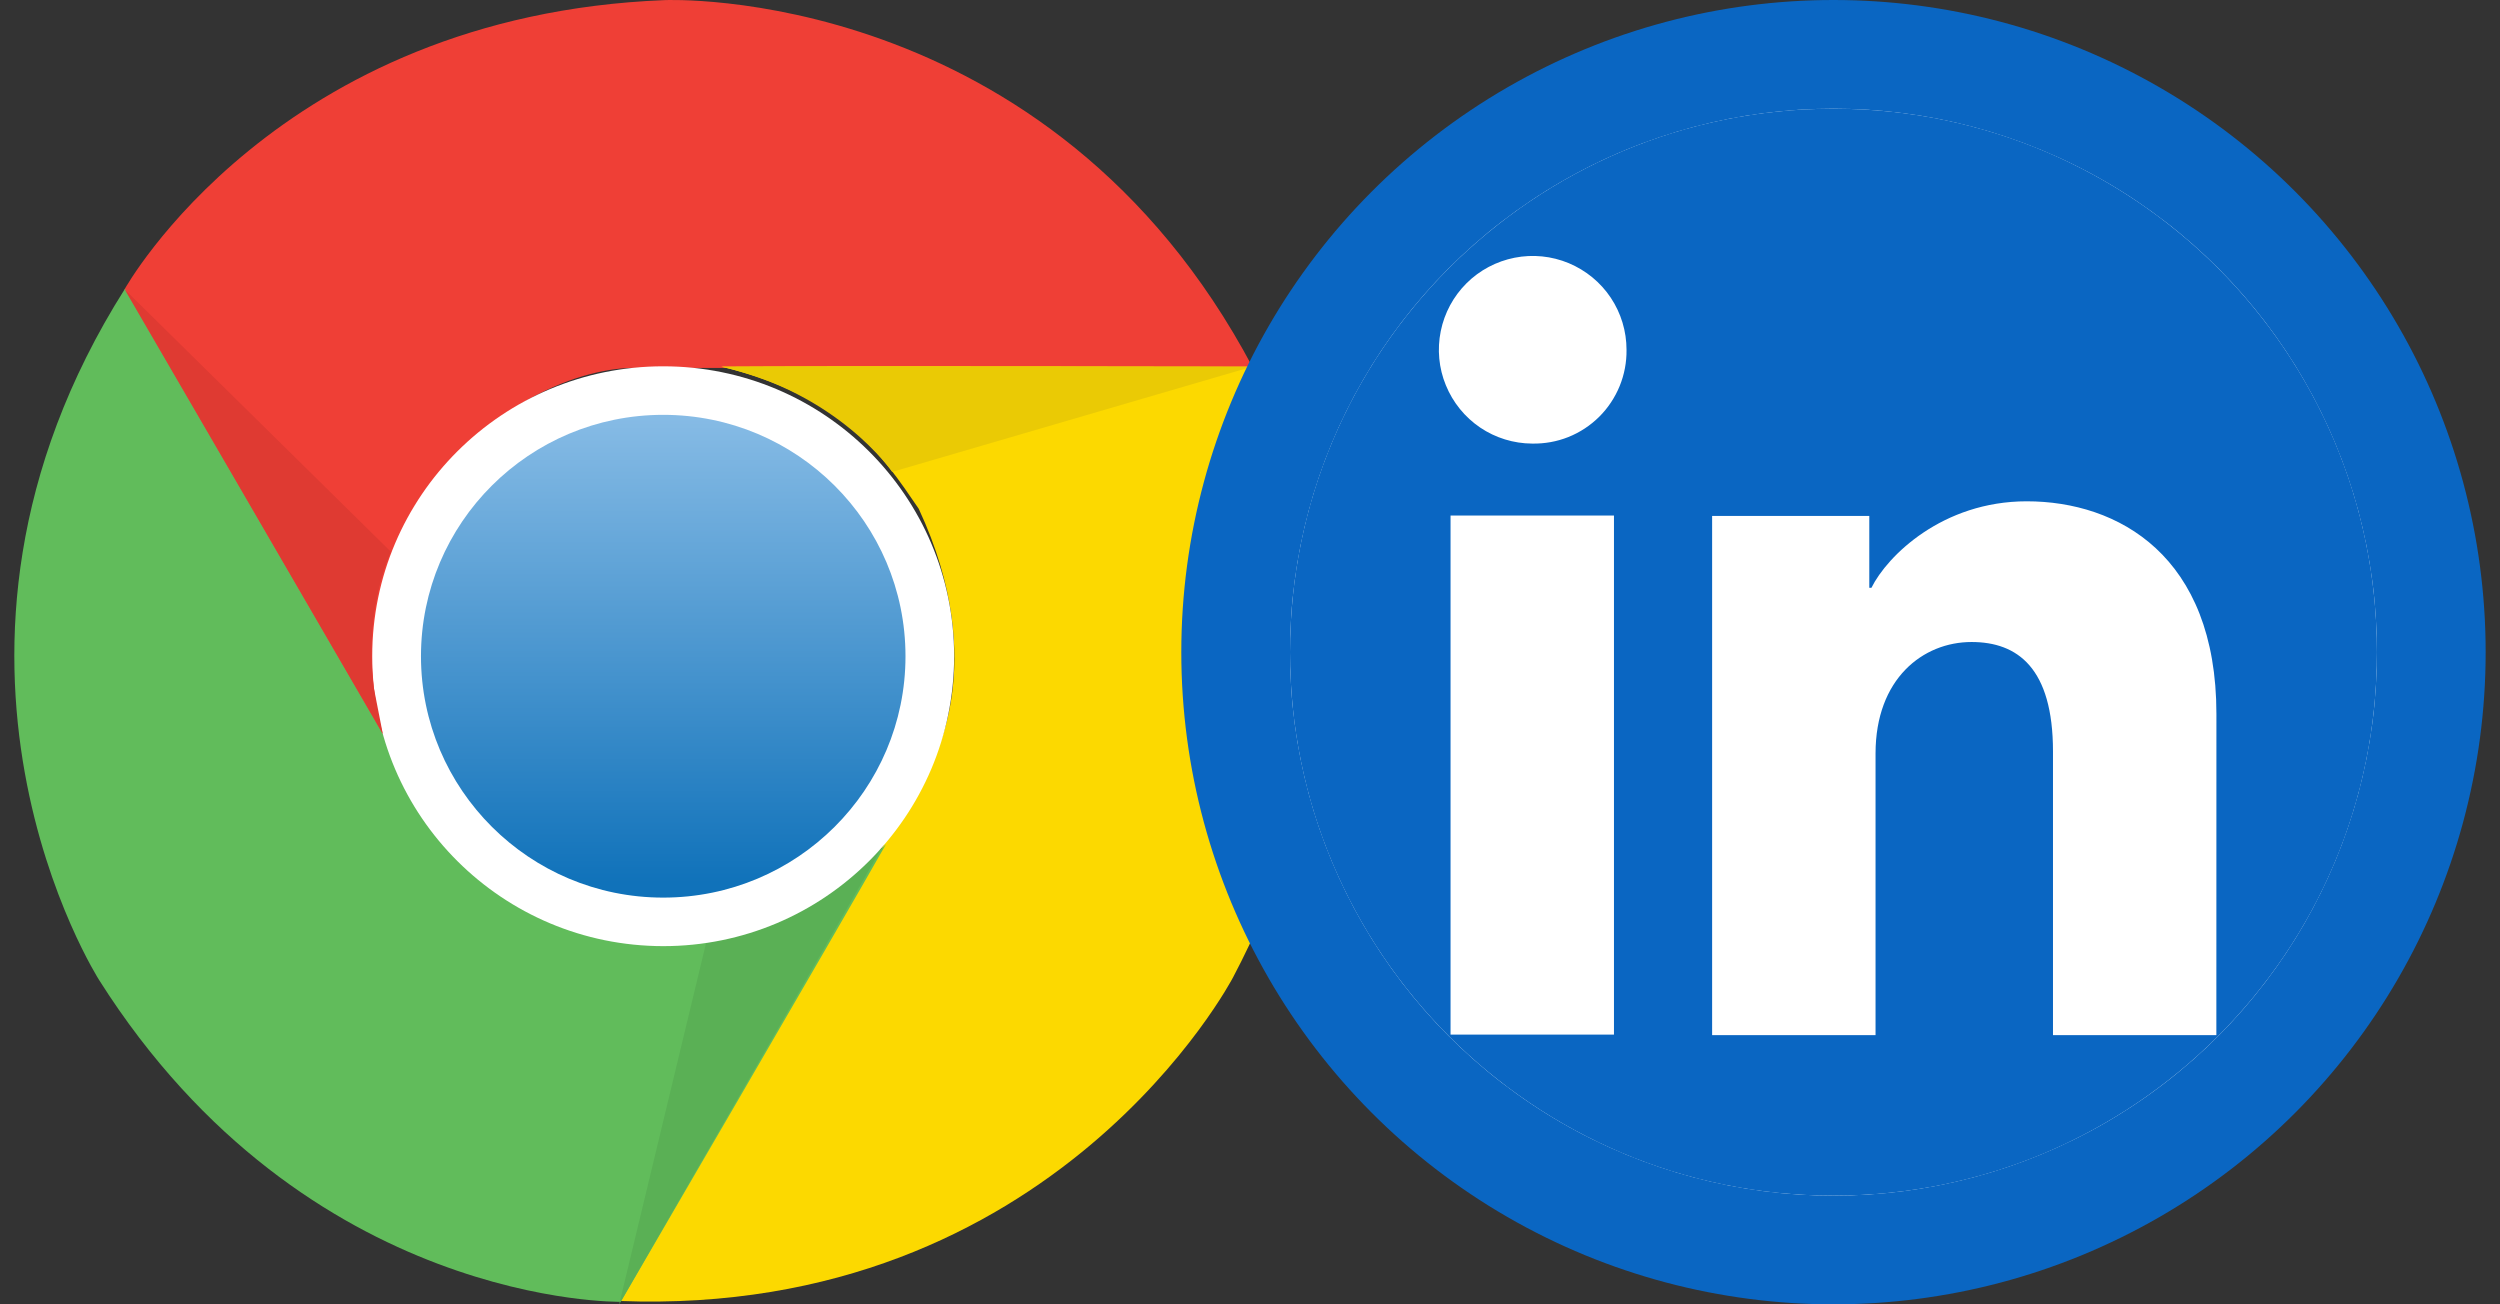 <svg width="46" height="24" viewBox="0 0 46 24" fill="none" xmlns="http://www.w3.org/2000/svg">
<rect x="0" y="0" width="46" height="24" fill="#333333" stroke="none"/>
<path d="M12.232 0.002C12.232 0.002 19.305 -0.315 23.055 6.77H11.631C11.631 6.77 9.475 6.7 7.633 9.307C7.104 10.4 6.535 11.527 7.173 13.748C6.254 12.196 2.292 5.323 2.292 5.323C2.292 5.323 5.087 0.282 12.232 0.002H12.232Z" fill="#EF3F36"/>
<path d="M22.688 17.984C22.688 17.984 19.425 24.248 11.396 23.938C12.388 22.228 17.11 14.08 17.11 14.08C17.11 14.08 18.251 12.255 16.905 9.362C16.22 8.357 15.523 7.306 13.274 6.745C15.083 6.729 23.036 6.745 23.036 6.745C23.036 6.745 26.015 11.678 22.688 17.984Z" fill="#FCD900"/>
<path d="M1.826 18.036C1.826 18.036 -1.986 12.088 2.299 5.314C3.288 7.024 8.01 15.172 8.01 15.172C8.01 15.172 9.028 17.07 12.213 17.354C13.426 17.265 14.689 17.189 16.303 15.532C15.414 17.1 11.422 23.953 11.422 23.953C11.422 23.953 5.642 24.059 1.826 18.036H1.826Z" fill="#61BC5B"/>
<path d="M11.393 24L13 17.318C13 17.318 14.765 17.179 16.247 15.561C15.328 17.173 11.393 24 11.393 24Z" fill="#5AB055"/>
<path d="M6.849 12.075C6.849 9.129 9.247 6.74 12.203 6.74C15.159 6.74 17.556 9.129 17.556 12.075C17.556 15.021 15.159 17.409 12.203 17.409C9.247 17.406 6.849 15.021 6.849 12.075Z" fill="white"/>
<path d="M7.746 12.075C7.746 9.623 9.74 7.633 12.203 7.633C14.663 7.633 16.661 9.62 16.661 12.075C16.661 14.526 14.667 16.516 12.203 16.516C9.743 16.516 7.746 14.526 7.746 12.075Z" fill="url(#paint0_linear_5491_252891)"/>
<path d="M23.032 6.749L16.416 8.683C16.416 8.683 15.417 7.224 13.271 6.749C15.133 6.739 23.032 6.749 23.032 6.749Z" fill="#EACA05"/>
<path d="M7.044 13.504C6.115 11.9 2.292 5.323 2.292 5.323L7.193 10.153C7.193 10.153 6.69 11.185 6.879 12.661L7.044 13.504H7.044Z" fill="#DF3A32"/>
<circle cx="33.736" cy="12" r="12" fill="#0A66C2"/>
<circle cx="33.736" cy="12" r="10" fill="white"/>
<path d="M33.736 2C39.259 2 43.736 6.477 43.736 12C43.736 17.523 39.259 22 33.736 22C28.213 22 23.736 17.523 23.736 12C23.736 6.477 28.213 2 33.736 2ZM37.292 9.224C35.741 9.224 34.724 10.229 34.434 10.816H34.395V9.493H31.503V19.046H34.51V13.866C34.51 12.486 35.385 11.813 36.276 11.813C37.121 11.813 37.775 12.289 37.775 13.828V19.046H40.781L40.782 13.137C40.782 10.221 38.97 9.224 37.292 9.224ZM26.69 9.486V19.037H29.697V9.486H26.69ZM28.865 4.842C28.55 4.711 28.204 4.676 27.869 4.742C27.535 4.808 27.226 4.971 26.984 5.212C26.743 5.452 26.578 5.758 26.51 6.092C26.442 6.427 26.474 6.774 26.604 7.089C26.733 7.405 26.953 7.676 27.235 7.867C27.518 8.058 27.851 8.16 28.191 8.162C28.42 8.166 28.647 8.126 28.859 8.041C29.071 7.956 29.264 7.829 29.426 7.668C29.588 7.507 29.715 7.315 29.802 7.103C29.888 6.892 29.931 6.665 29.928 6.437C29.928 6.096 29.828 5.763 29.639 5.479C29.45 5.195 29.18 4.974 28.865 4.842Z" fill="#0A66C2"/>
<defs>
<linearGradient id="paint0_linear_5491_252891" x1="12.203" y1="7.696" x2="12.203" y2="16.249" gradientUnits="userSpaceOnUse">
<stop stop-color="#86BBE5"/>
<stop offset="1" stop-color="#1072BA"/>
</linearGradient>
</defs>
</svg>
